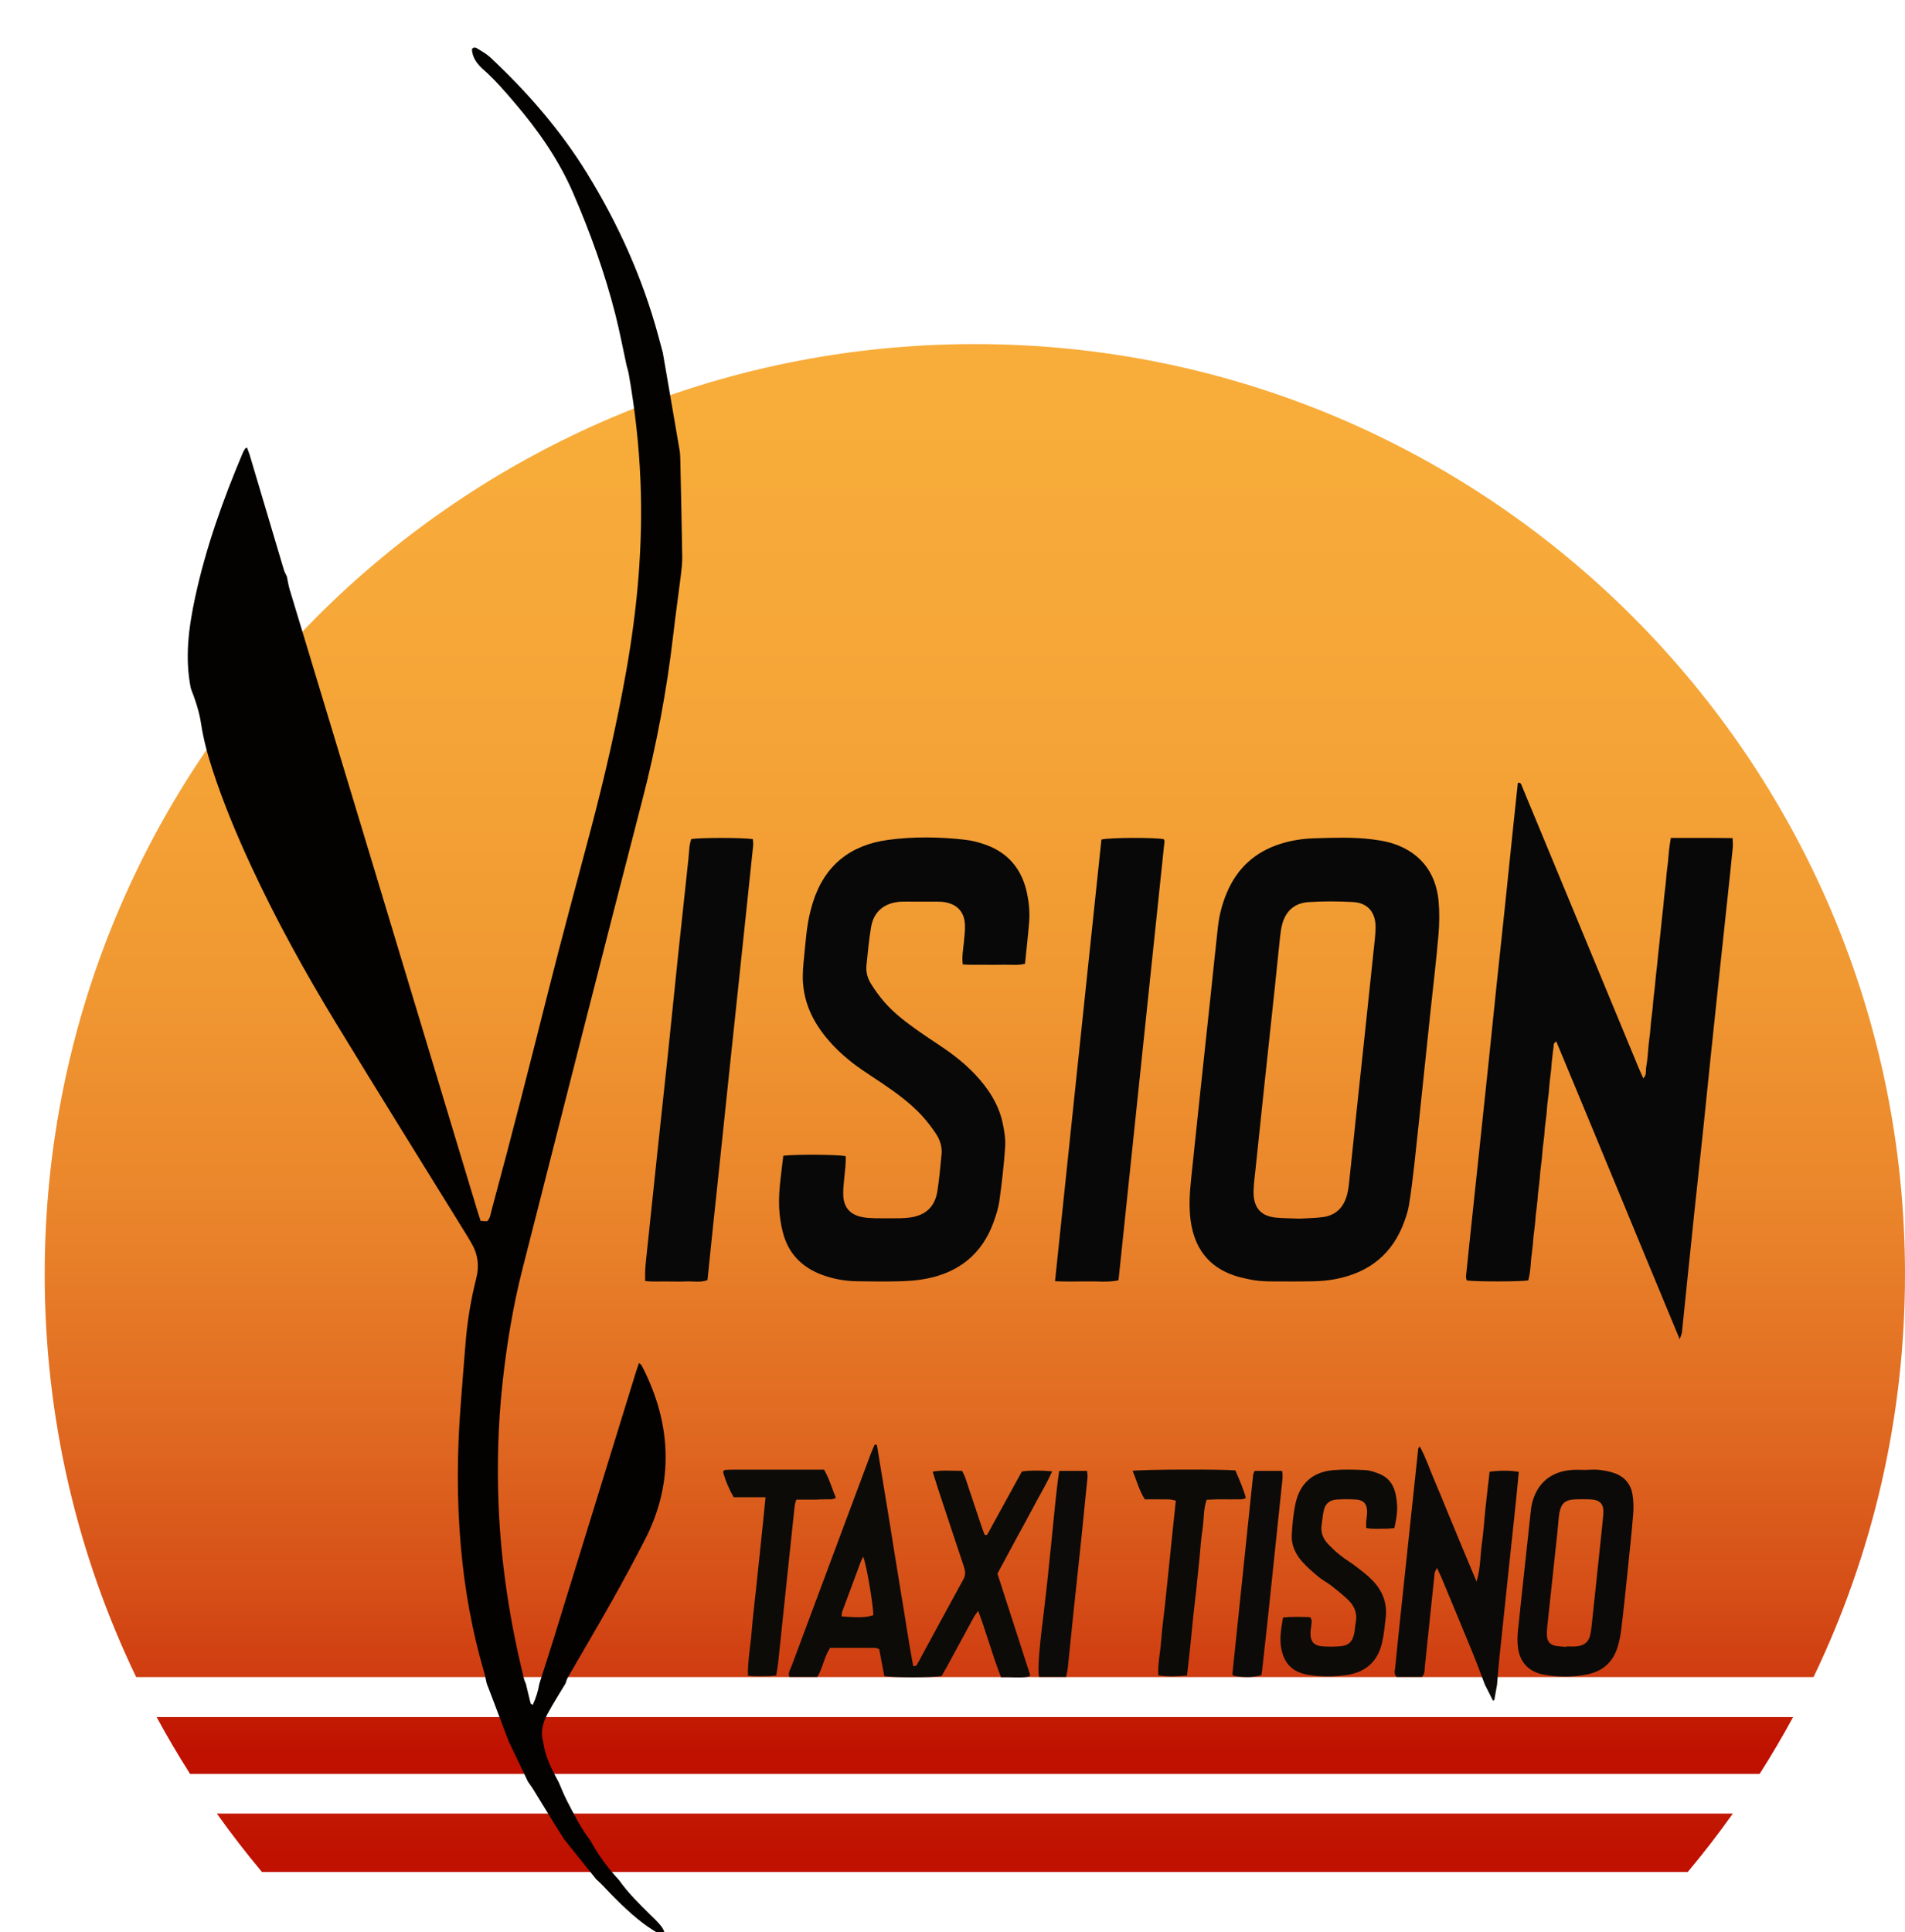 <?xml version="1.0" encoding="utf-8"?>
<!-- Generator: Adobe Illustrator 16.0.0, SVG Export Plug-In . SVG Version: 6.00 Build 0)  -->
<!DOCTYPE svg PUBLIC "-//W3C//DTD SVG 1.1//EN" "http://www.w3.org/Graphics/SVG/1.1/DTD/svg11.dtd">
<svg version="1.1" id="Layer_1" xmlns="http://www.w3.org/2000/svg" xmlns:xlink="http://www.w3.org/1999/xlink" x="0px" y="0px"
	 width="169.026px" height="171.394px" viewBox="0 0 169.026 171.394" enable-background="new 0 0 169.026 171.394"
	 xml:space="preserve">
<g>
	<defs>
		<path id="SVGID_1_" d="M19.238,160.884c1.269,1.781,2.604,3.512,4.006,5.184h126.504c1.402-1.672,2.738-3.403,4.006-5.184H19.238z
			"/>
	</defs>
	<clipPath id="SVGID_2_">
		<use xlink:href="#SVGID_1_"  overflow="visible"/>
	</clipPath>
	
		<linearGradient id="SVGID_3_" gradientUnits="userSpaceOnUse" x1="0.831" y1="850.814" x2="1.04" y2="850.814" gradientTransform="matrix(2.88 -816.48 -816.48 -2.88 694756.75 3307.029)">
		<stop  offset="0" style="stop-color:#BF1000"/>
		<stop  offset="0.051" style="stop-color:#BF1000"/>
		<stop  offset="0.141" style="stop-color:#CB300C"/>
		<stop  offset="0.267" style="stop-color:#D9571A"/>
		<stop  offset="0.397" style="stop-color:#E57726"/>
		<stop  offset="0.532" style="stop-color:#EE902F"/>
		<stop  offset="0.673" style="stop-color:#F4A136"/>
		<stop  offset="0.823" style="stop-color:#F8AC3A"/>
		<stop  offset="1" style="stop-color:#F9AF3B"/>
	</linearGradient>
	<polygon clip-path="url(#SVGID_2_)" fill="url(#SVGID_3_)" points="19.22,166.068 19.24,160.41 153.773,160.884 153.753,166.542 	
		"/>
</g>
<g>
	<defs>
		<path id="SVGID_4_" d="M3.966,113.054c0,12.797,2.916,24.913,8.116,35.723h148.828c5.2-10.81,8.116-22.926,8.116-35.723
			c0-45.58-36.95-82.53-82.53-82.53S3.966,67.474,3.966,113.054"/>
	</defs>
	<clipPath id="SVGID_5_">
		<use xlink:href="#SVGID_4_"  overflow="visible"/>
	</clipPath>
	
		<linearGradient id="SVGID_6_" gradientUnits="userSpaceOnUse" x1="0.765" y1="850.814" x2="0.978" y2="850.814" gradientTransform="matrix(2.88 -816.48 -816.48 -2.88 694756.25 3239.029)">
		<stop  offset="0" style="stop-color:#BF1000"/>
		<stop  offset="0.049" style="stop-color:#C92A0A"/>
		<stop  offset="0.128" style="stop-color:#D54E17"/>
		<stop  offset="0.215" style="stop-color:#E16C22"/>
		<stop  offset="0.31" style="stop-color:#EA852B"/>
		<stop  offset="0.415" style="stop-color:#F09832"/>
		<stop  offset="0.539" style="stop-color:#F5A537"/>
		<stop  offset="0.696" style="stop-color:#F8AD3A"/>
		<stop  offset="1" style="stop-color:#F9AF3B"/>
	</linearGradient>
	<polygon clip-path="url(#SVGID_5_)" fill="url(#SVGID_6_)" points="3.549,148.775 3.968,29.942 169.443,30.526 169.024,149.359 	
		"/>
</g>
<g>
	<defs>
		<path id="SVGID_7_" d="M13.896,152.325c0.931,1.717,1.92,3.398,2.967,5.039H156.13c1.046-1.641,2.036-3.322,2.967-5.039H13.896z"
			/>
	</defs>
	<clipPath id="SVGID_8_">
		<use xlink:href="#SVGID_7_"  overflow="visible"/>
	</clipPath>
	
		<linearGradient id="SVGID_9_" gradientUnits="userSpaceOnUse" x1="0.845" y1="850.814" x2="1.06" y2="850.814" gradientTransform="matrix(2.88 -816.48 -816.48 -2.88 694756.75 3322.029)">
		<stop  offset="0" style="stop-color:#BF1000"/>
		<stop  offset="0.123" style="stop-color:#BF1000"/>
		<stop  offset="0.166" style="stop-color:#C92A0A"/>
		<stop  offset="0.235" style="stop-color:#D54E17"/>
		<stop  offset="0.311" style="stop-color:#E16C22"/>
		<stop  offset="0.394" style="stop-color:#EA852B"/>
		<stop  offset="0.487" style="stop-color:#F09832"/>
		<stop  offset="0.596" style="stop-color:#F5A537"/>
		<stop  offset="0.733" style="stop-color:#F8AD3A"/>
		<stop  offset="1" style="stop-color:#F9AF3B"/>
	</linearGradient>
	<polygon clip-path="url(#SVGID_8_)" fill="url(#SVGID_9_)" points="13.878,157.364 13.897,151.813 159.115,152.325 
		159.095,157.877 	"/>
</g>
<g>
	<defs>
		<rect id="SVGID_10_" x="-4.346" y="-4.346" width="180.74" height="180.74"/>
	</defs>
	<clipPath id="SVGID_11_">
		<use xlink:href="#SVGID_10_"  overflow="visible"/>
	</clipPath>
	<path clip-path="url(#SVGID_11_)" fill="#030201" d="M25.447,51.127c0.085,0.395,0.142,0.798,0.259,1.184
		c2.277,7.54,4.563,15.077,6.841,22.616c3.27,10.822,6.535,21.645,9.803,32.467c0.087,0.291,0.184,0.578,0.294,0.919
		c0.201,0.009,0.395,0.019,0.58,0.027c0.273-0.275,0.296-0.624,0.384-0.946c1.767-6.521,3.431-13.069,5.081-19.621
		c1.194-4.74,2.483-9.457,3.73-14.184c1.222-4.63,2.296-9.295,3.136-14.011c0.999-5.603,1.508-11.245,1.271-16.94
		c-0.132-3.194-0.491-6.367-1.049-9.515c-0.042-0.233-0.119-0.46-0.18-0.69c-0.325-1.49-0.606-2.991-0.98-4.469
		c-0.943-3.726-2.244-7.331-3.772-10.857c-1.283-2.96-3.108-5.564-5.193-8c-0.861-1.006-1.72-2.012-2.717-2.894
		c-0.563-0.498-1.039-1.069-1.059-1.861c0.167-0.211,0.351-0.128,0.48-0.047c0.401,0.25,0.825,0.484,1.167,0.805
		c3.283,3.078,6.219,6.45,8.584,10.296c2.755,4.48,4.896,9.229,6.28,14.311c0.143,0.522,0.282,1.045,0.423,1.569
		c0.196,1.138,0.393,2.275,0.589,3.413c0.3,1.741,0.604,3.481,0.897,5.223c0.045,0.267,0.06,0.541,0.065,0.812
		c0.063,2.89,0.128,5.778,0.173,8.668c0.008,0.541-0.055,1.084-0.122,1.623c-0.216,1.753-0.469,3.503-0.672,5.258
		c-0.575,4.968-1.5,9.864-2.753,14.71c-3.581,13.842-7.099,27.701-10.623,41.559c-0.864,3.396-1.427,6.847-1.797,10.333
		c-0.375,3.524-0.471,7.056-0.33,10.592c0.21,5.246,1.004,10.412,2.269,15.506c0.033,0.13,0.101,0.252,0.152,0.377
		c0.138,0.583,0.275,1.166,0.42,1.746c0.011,0.042,0.087,0.069,0.188,0.144c0.295-0.614,0.479-1.241,0.592-1.892
		c0.412-1.293,0.835-2.583,1.236-3.88c2.445-7.917,4.885-15.835,7.328-23.752c0.08-0.257,0.173-0.51,0.273-0.805
		c0.105,0.092,0.199,0.138,0.237,0.212c1.336,2.571,2.137,5.288,2.127,8.204c-0.009,2.562-0.669,4.977-1.833,7.246
		c-0.946,1.844-1.93,3.668-2.946,5.474c-1.282,2.278-2.615,4.528-3.92,6.793c-0.083,0.144-0.117,0.318-0.173,0.478
		c-0.533,0.892-1.095,1.767-1.589,2.68c-0.42,0.776-0.67,1.61-0.401,2.51c0.164,1.312,0.759,2.458,1.378,3.595
		c0.245,0.555,0.461,1.124,0.741,1.661c0.624,1.196,1.219,2.413,2.056,3.485c0.693,1.292,1.561,2.459,2.556,3.533
		c0.803,1.14,1.796,2.108,2.781,3.083c0.264,0.262,0.542,0.513,0.782,0.795c0.239,0.279,0.482,0.569,0.5,1.048
		c-0.134-0.018-0.272,0-0.361-0.056c-0.542-0.344-1.093-0.679-1.602-1.068c-1.323-1.009-2.478-2.202-3.623-3.402
		c-0.162-0.169-0.339-0.324-0.51-0.485c-0.945-1.177-1.891-2.354-2.836-3.531c-0.269-0.426-0.542-0.849-0.807-1.278
		c-0.653-1.061-1.301-2.126-1.955-3.187c-0.14-0.226-0.301-0.439-0.453-0.657c-0.572-1.195-1.144-2.391-1.716-3.587
		c-0.479-1.266-0.957-2.533-1.436-3.799c-0.167-0.441-0.338-0.881-0.508-1.322c-0.074-0.329-0.132-0.664-0.227-0.987
		c-1.065-3.632-1.729-7.335-2.063-11.104c-0.374-4.212-0.347-8.421-0.019-12.633c0.146-1.864,0.283-3.728,0.441-5.591
		c0.161-1.899,0.469-3.778,0.94-5.625c0.275-1.082,0.162-2.088-0.383-3.049c-0.268-0.473-0.557-0.934-0.843-1.396
		c-3.75-6.074-7.532-12.127-11.239-18.226c-2.737-4.502-5.287-9.112-7.505-13.897c-1.287-2.776-2.465-5.595-3.416-8.506
		c-0.443-1.358-0.819-2.736-1.033-4.149c-0.164-1.084-0.514-2.106-0.907-3.119c-0.549-2.727-0.188-5.415,0.386-8.082
		c0.955-4.432,2.481-8.678,4.24-12.846c0.052-0.124,0.13-0.237,0.203-0.351c0.016-0.025,0.058-0.033,0.153-0.084
		c0.09,0.248,0.189,0.483,0.262,0.727c1.007,3.384,2.011,6.769,3.021,10.152C25.256,50.768,25.363,50.944,25.447,51.127"/>
	<path clip-path="url(#SVGID_11_)" fill="#0B0A08" d="M131.751,149.45c-0.363-0.946-0.71-1.899-1.094-2.836
		c-0.887-2.169-1.791-4.33-2.69-6.493c-0.128-0.308-0.274-0.607-0.468-1.033c-0.11,0.238-0.195,0.345-0.207,0.459
		c-0.293,2.77-0.578,5.541-0.869,8.311c-0.031,0.297,0.021,0.619-0.259,0.907h-2.241c-0.274-0.258-0.159-0.543-0.135-0.796
		c0.15-1.556,0.314-3.109,0.478-4.664c0.245-2.331,0.493-4.662,0.74-6.992c0.276-2.601,0.551-5.202,0.831-7.802
		c0.005-0.049,0.059-0.094,0.131-0.201c0.539,0.982,0.874,2.01,1.297,2.996c0.416,0.967,0.808,1.944,1.21,2.917
		c0.416,1.004,0.829,2.009,1.247,3.012c0.401,0.963,0.807,1.925,1.288,3.072c0.366-1.225,0.319-2.302,0.471-3.346
		c0.151-1.041,0.208-2.096,0.319-3.143c0.114-1.077,0.243-2.152,0.37-3.263c0.874-0.102,1.702-0.128,2.591,0.015
		c-0.086,0.888-0.163,1.727-0.25,2.564c-0.237,2.263-0.48,4.526-0.721,6.789c-0.25,2.365-0.504,4.729-0.748,7.094
		c-0.083,0.81-0.143,1.622-0.213,2.434c-0.08,0.458-0.159,0.917-0.244,1.375c-0.003,0.016-0.057,0.023-0.119,0.046
		C132.229,150.399,131.99,149.924,131.751,149.45"/>
	<path clip-path="url(#SVGID_11_)" fill="#080808" d="M148.248,74.336c1.894,0.004,3.653-0.012,5.482,0.013
		c0.007,0.328,0.041,0.589,0.015,0.844c-0.144,1.454-0.299,2.907-0.454,4.359c-0.241,2.264-0.485,4.527-0.726,6.791
		c-0.255,2.398-0.509,4.797-0.759,7.197c-0.236,2.264-0.461,4.529-0.699,6.793c-0.237,2.264-0.487,4.526-0.727,6.791
		c-0.229,2.163-0.452,4.325-0.675,6.488c-0.157,1.521-0.307,3.042-0.468,4.563c-0.016,0.152-0.089,0.298-0.198,0.639
		c-1.906-4.564-3.708-8.956-5.527-13.339c-1.806-4.351-3.595-8.709-5.422-13.077c-0.316,0.15-0.217,0.378-0.251,0.549
		c-0.046,0.233-0.064,0.471-0.092,0.707c-0.024,0.203-0.048,0.405-0.067,0.608s-0.027,0.407-0.048,0.61
		c-0.024,0.236-0.057,0.472-0.084,0.708c-0.024,0.203-0.05,0.405-0.069,0.608c-0.022,0.236-0.034,0.475-0.057,0.711
		c-0.02,0.203-0.05,0.405-0.075,0.607c-0.024,0.203-0.052,0.405-0.071,0.608c-0.022,0.237-0.033,0.475-0.056,0.711
		c-0.02,0.203-0.049,0.405-0.074,0.607c-0.024,0.202-0.052,0.404-0.072,0.607c-0.022,0.237-0.034,0.475-0.057,0.712
		c-0.02,0.203-0.048,0.405-0.072,0.607c-0.025,0.203-0.054,0.404-0.073,0.607c-0.023,0.236-0.035,0.475-0.057,0.711
		c-0.019,0.203-0.046,0.405-0.07,0.607c-0.028,0.236-0.059,0.472-0.083,0.709c-0.021,0.202-0.029,0.407-0.049,0.61
		c-0.019,0.203-0.044,0.405-0.068,0.607c-0.028,0.236-0.061,0.472-0.084,0.708c-0.021,0.203-0.029,0.407-0.048,0.61
		c-0.02,0.203-0.044,0.405-0.068,0.608c-0.027,0.236-0.061,0.472-0.086,0.708c-0.021,0.203-0.03,0.407-0.048,0.61
		c-0.02,0.203-0.042,0.405-0.067,0.607c-0.028,0.237-0.063,0.472-0.087,0.708c-0.021,0.203-0.029,0.407-0.049,0.61
		c-0.023,0.236-0.052,0.473-0.08,0.709c-0.024,0.203-0.053,0.404-0.073,0.607s-0.029,0.407-0.049,0.609
		c-0.022,0.237-0.044,0.474-0.081,0.709c-0.031,0.197-0.084,0.392-0.125,0.576c-0.843,0.118-4.447,0.124-5.449,0.007
		c-0.132-0.272-0.051-0.578-0.022-0.868c0.15-1.521,0.314-3.041,0.475-4.562c0.24-2.264,0.481-4.527,0.721-6.791
		c0.251-2.365,0.503-4.729,0.751-7.095c0.233-2.23,0.458-4.461,0.691-6.691c0.241-2.298,0.492-4.595,0.733-6.893
		c0.234-2.23,0.461-4.461,0.694-6.691c0.158-1.519,0.32-3.037,0.48-4.548c0.262-0.071,0.294,0.115,0.357,0.268
		c1.144,2.761,2.29,5.521,3.433,8.281c2.3,5.554,4.6,11.107,6.901,16.661c0.128,0.309,0.268,0.612,0.437,0.995
		c0.335-0.327,0.203-0.685,0.26-0.985c0.063-0.333,0.096-0.672,0.132-1.01c0.035-0.338,0.051-0.678,0.087-1.016
		c0.035-0.338,0.089-0.674,0.125-1.012s0.053-0.678,0.088-1.016c0.035-0.338,0.086-0.674,0.123-1.012
		c0.035-0.338,0.056-0.678,0.091-1.016c0.035-0.338,0.083-0.674,0.119-1.013c0.036-0.337,0.061-0.677,0.096-1.015
		c0.035-0.338,0.079-0.675,0.115-1.013c0.036-0.338,0.066-0.676,0.101-1.014s0.073-0.675,0.109-1.013s0.072-0.676,0.107-1.014
		s0.067-0.676,0.103-1.014s0.078-0.675,0.113-1.013c0.035-0.338,0.062-0.677,0.097-1.015c0.036-0.338,0.083-0.675,0.118-1.012
		c0.035-0.338,0.057-0.677,0.093-1.015c0.036-0.338,0.086-0.674,0.121-1.012c0.035-0.338,0.051-0.678,0.091-1.015
		C148.124,75.089,148.183,74.759,148.248,74.336"/>
	<path clip-path="url(#SVGID_11_)" fill="#080808" d="M114.455,113.684c-1.141-0.028-2.403,0.077-3.644-0.199
		c-0.298-0.066-0.598-0.125-0.892-0.206c-2.121-0.588-3.911-2.02-4.292-5.111c-0.146-1.187-0.067-2.376,0.056-3.561
		c0.255-2.467,0.516-4.933,0.779-7.398c0.31-2.905,0.625-5.809,0.935-8.713c0.224-2.094,0.434-4.189,0.667-6.282
		c0.117-1.051,0.385-2.068,0.8-3.043c0.919-2.161,2.494-3.595,4.737-4.309c0.981-0.312,1.991-0.463,3.007-0.494
		c1.696-0.051,3.397-0.121,5.09,0.086c0.505,0.062,1.013,0.136,1.503,0.265c2.599,0.682,4.198,2.524,4.44,5.207
		c0.091,1.01,0.075,2.041-0.012,3.052c-0.192,2.233-0.463,4.459-0.699,6.688c-0.232,2.196-0.46,4.392-0.691,6.587
		c-0.249,2.365-0.49,4.73-0.753,7.093c-0.131,1.18-0.282,2.36-0.467,3.533c-0.079,0.499-0.239,0.99-0.411,1.468
		c-1.032,2.88-3.1,4.534-6.076,5.118C117.217,113.723,115.893,113.673,114.455,113.684 M115.293,108.108
		c0.593-0.036,1.342-0.04,2.081-0.136c1.082-0.141,1.782-0.789,2.102-1.821c0.12-0.385,0.179-0.794,0.222-1.197
		c0.237-2.194,0.458-4.39,0.689-6.583c0.239-2.262,0.485-4.522,0.726-6.784c0.254-2.396,0.508-4.793,0.758-7.19
		c0.07-0.675,0.161-1.351,0.181-2.029c0.041-1.393-0.662-2.269-1.992-2.345c-1.319-0.076-2.651-0.079-3.969,0.007
		c-1.196,0.078-2.008,0.767-2.321,1.957c-0.095,0.358-0.149,0.73-0.189,1.101c-0.165,1.519-0.311,3.039-0.473,4.558
		c-0.308,2.902-0.624,5.804-0.933,8.707c-0.262,2.464-0.521,4.928-0.778,7.393c-0.067,0.642-0.157,1.284-0.171,1.927
		c-0.03,1.362,0.564,2.211,1.982,2.344C113.848,108.078,114.494,108.076,115.293,108.108"/>
	<path clip-path="url(#SVGID_11_)" fill="#080808" d="M69.5,102.527c1.219-0.133,4.727-0.109,5.53,0.035
		c0.045,0.593-0.051,1.192-0.106,1.793c-0.049,0.541-0.12,1.084-0.106,1.625c0.029,1.153,0.626,1.813,1.771,2.006
		c0.333,0.057,0.675,0.08,1.014,0.085c0.747,0.013,1.495,0.01,2.242,0.001c0.305-0.004,0.612-0.023,0.914-0.066
		c1.387-0.197,2.203-0.964,2.417-2.359c0.165-1.073,0.26-2.158,0.365-3.24c0.064-0.667-0.137-1.294-0.5-1.836
		c-0.395-0.589-0.83-1.162-1.315-1.678c-1.03-1.094-2.245-1.97-3.484-2.812c-0.589-0.4-1.192-0.783-1.779-1.188
		c-1.18-0.816-2.255-1.749-3.167-2.861c-1.171-1.429-1.935-3.041-2.053-4.899c-0.047-0.74,0.025-1.492,0.101-2.233
		c0.14-1.384,0.225-2.777,0.579-4.132c0.06-0.23,0.122-0.459,0.192-0.686c1.031-3.306,3.328-5.127,6.705-5.577
		c2.263-0.301,4.544-0.266,6.814-0.009c0.602,0.069,1.205,0.225,1.777,0.427c2.07,0.728,3.28,2.216,3.72,4.349
		c0.172,0.836,0.251,1.685,0.182,2.534c-0.099,1.216-0.239,2.428-0.367,3.692c-0.643,0.163-1.25,0.069-1.847,0.084
		c-0.611,0.017-1.223,0.007-1.835,0.003c-0.606-0.005-1.214,0.023-1.842-0.031c-0.09-0.711,0.044-1.343,0.102-1.979
		c0.047-0.506,0.112-1.017,0.094-1.523c-0.042-1.133-0.669-1.825-1.786-2.017c-0.266-0.045-0.541-0.047-0.813-0.049
		c-0.884-0.005-1.767-0.003-2.651-0.001c-0.204,0-0.408,0-0.611,0.02c-1.325,0.13-2.232,0.892-2.46,2.196
		c-0.198,1.136-0.296,2.29-0.418,3.438c-0.064,0.595,0.104,1.163,0.413,1.655c0.359,0.572,0.76,1.126,1.206,1.633
		c0.766,0.871,1.674,1.593,2.613,2.267c0.773,0.555,1.565,1.082,2.356,1.609c1.106,0.738,2.15,1.551,3.062,2.522
		c1.157,1.233,2.071,2.616,2.432,4.291c0.149,0.692,0.27,1.418,0.224,2.118c-0.104,1.591-0.289,3.179-0.506,4.76
		c-0.091,0.666-0.302,1.325-0.534,1.96c-1.023,2.797-3.06,4.42-5.95,4.982c-0.762,0.148-1.55,0.208-2.327,0.229
		c-1.257,0.036-2.515,0.017-3.772,0.001c-1.095-0.014-2.162-0.2-3.191-0.585c-1.777-0.667-2.963-1.897-3.44-3.74
		c-0.186-0.717-0.301-1.467-0.332-2.208C69.065,105.604,69.327,104.092,69.5,102.527"/>
	<path clip-path="url(#SVGID_11_)" fill="#080808" d="M97.727,74.475c0.834-0.18,4.679-0.189,5.527-0.03
		c0.025,0.062,0.077,0.125,0.071,0.183c-1.356,12.97-2.717,25.939-4.083,38.952c-0.97,0.201-1.917,0.078-2.854,0.098
		c-0.906,0.019-1.814,0.022-2.779-0.016C94.988,100.508,96.352,87.479,97.727,74.475"/>
	<path clip-path="url(#SVGID_11_)" fill="#080808" d="M61.326,74.435c0.912-0.136,4.584-0.132,5.475,0.007
		c0.009,0.181,0.044,0.377,0.025,0.568c-0.219,2.13-0.446,4.259-0.671,6.389c-0.243,2.298-0.486,4.596-0.729,6.895
		c-0.243,2.298-0.488,4.596-0.73,6.894c-0.231,2.198-0.459,4.395-0.69,6.592c-0.249,2.366-0.501,4.731-0.75,7.098
		c-0.163,1.554-0.322,3.109-0.485,4.68c-0.616,0.243-1.23,0.097-1.829,0.121c-0.611,0.025-1.224,0.011-1.836,0.004
		c-0.605-0.007-1.213,0.034-1.863-0.037c0-0.338-0.01-0.635,0.003-0.929c0.013-0.305,0.042-0.61,0.074-0.915
		c0.33-3.144,0.658-6.288,0.993-9.43c0.309-2.906,0.63-5.812,0.935-8.719c0.306-2.907,0.593-5.816,0.898-8.723
		c0.306-2.907,0.624-5.812,0.934-8.719c0.04-0.372,0.053-0.746,0.1-1.117C61.208,74.865,61.278,74.642,61.326,74.435"/>
	<path clip-path="url(#SVGID_11_)" fill="#0C0B08" d="M77.607,128.157c0.103,0.012,0.094,0.011,0.197,0.023
		c0.357,2.17,0.718,4.339,1.071,6.511c0.36,2.212,0.697,4.428,1.071,6.639c0.367,2.163,0.677,4.336,1.077,6.456
		c0.26,0.08,0.314-0.066,0.374-0.174c1.363-2.507,2.715-5.02,4.09-7.52c0.226-0.41,0.154-0.764,0.02-1.164
		c-0.757-2.253-1.501-4.51-2.247-6.767c-0.169-0.512-0.325-1.028-0.507-1.606c0.896-0.162,1.731-0.063,2.614-0.072
		c0.097,0.208,0.212,0.41,0.285,0.625c0.478,1.416,0.944,2.835,1.419,4.252c0.094,0.279,0.205,0.553,0.294,0.795
		c0.106,0.015,0.143,0.03,0.171,0.021c0.029-0.009,0.061-0.037,0.076-0.065c1.013-1.844,2.025-3.689,3.057-5.571
		c0.859-0.118,1.722-0.09,2.688-0.016c-0.5,1.122-1.104,2.1-1.635,3.114c-0.52,0.993-1.068,1.971-1.602,2.957
		c-0.548,1.014-1.093,2.029-1.62,3.007c0.98,3.032,1.94,6.001,2.897,8.971c0.008,0.024-0.023,0.062-0.062,0.156
		c-0.8,0.154-1.634,0.026-2.512,0.067c-0.763-1.93-1.275-3.9-2.032-5.882c-0.161,0.225-0.288,0.369-0.378,0.533
		c-0.798,1.461-1.588,2.926-2.383,4.389c-0.161,0.296-0.332,0.588-0.484,0.856c-0.841,0.134-4.096,0.143-5.081,0.01
		c-0.145-0.77-0.295-1.565-0.453-2.4c-0.107-0.037-0.23-0.114-0.354-0.115c-1.324-0.009-2.648-0.005-3.998-0.005
		c-0.54,0.803-0.655,1.785-1.135,2.583h-2.492c-0.13-0.392,0.098-0.681,0.21-0.984c1.622-4.36,3.25-8.718,4.877-13.076
		c0.712-1.909,1.423-3.818,2.139-5.726C77.364,128.7,77.491,128.431,77.607,128.157 M76.588,138.088
		c-0.113,0.243-0.177,0.359-0.223,0.482c-0.544,1.454-1.088,2.908-1.624,4.365c-0.051,0.141-0.048,0.301-0.07,0.456
		c1.539,0.129,2.233,0.1,2.822-0.11C77.449,142.172,76.903,138.927,76.588,138.088"/>
	<path clip-path="url(#SVGID_11_)" fill="#0B0A08" d="M140.817,130.389c0.373,0,0.752-0.04,1.119,0.01
		c0.467,0.063,0.943,0.147,1.381,0.312c0.858,0.325,1.39,0.982,1.534,1.882c0.09,0.563,0.106,1.152,0.059,1.722
		c-0.15,1.793-0.34,3.582-0.526,5.372c-0.172,1.654-0.341,3.309-0.547,4.959c-0.071,0.567-0.191,1.141-0.382,1.678
		c-0.434,1.217-1.339,1.953-2.589,2.208c-1.309,0.267-2.637,0.268-3.949,0.016c-1.298-0.25-2.086-1.115-2.236-2.437
		c-0.053-0.468-0.045-0.952,0.002-1.422c0.221-2.195,0.466-4.388,0.702-6.582c0.147-1.367,0.292-2.734,0.441-4.101
		c0.027-0.245,0.065-0.489,0.128-0.727c0.449-1.704,1.646-2.714,3.439-2.872c0.471-0.042,0.95-0.006,1.425-0.006V130.389z
		 M138.982,146.099c0.001-0.014,0.001-0.027,0.002-0.041c0.305,0,0.614,0.027,0.915-0.006c0.722-0.08,1.105-0.435,1.227-1.146
		c0.086-0.501,0.132-1.009,0.186-1.515c0.255-2.395,0.507-4.791,0.759-7.185c0.064-0.607,0.13-1.215,0.184-1.823
		c0.083-0.944-0.249-1.334-1.177-1.372c-0.44-0.018-0.883-0.018-1.323,0.001c-0.863,0.037-1.235,0.341-1.388,1.187
		c-0.091,0.499-0.105,1.011-0.16,1.517c-0.308,2.867-0.619,5.733-0.924,8.6c-0.028,0.27-0.045,0.543-0.029,0.813
		c0.028,0.465,0.267,0.767,0.72,0.867C138.302,146.069,138.646,146.067,138.982,146.099"/>
	<path clip-path="url(#SVGID_11_)" fill="#0C0B08" d="M123.722,135.562c-0.284,0.019-0.549,0.055-0.815,0.052
		c-0.538-0.005-1.081,0.045-1.686-0.057c0-0.222-0.011-0.413,0.003-0.602c0.019-0.271,0.078-0.541,0.079-0.81
		c0.004-0.725-0.309-1.079-1.025-1.121c-0.542-0.031-1.088-0.03-1.63,0c-0.692,0.039-1.066,0.363-1.205,1.025
		c-0.084,0.398-0.108,0.808-0.173,1.21c-0.107,0.655,0.098,1.215,0.538,1.682c0.348,0.37,0.719,0.724,1.116,1.04
		c0.451,0.358,0.956,0.648,1.411,1.002c0.509,0.394,1.028,0.788,1.472,1.25c0.865,0.901,1.287,1.992,1.145,3.254
		c-0.088,0.774-0.158,1.559-0.342,2.313c-0.397,1.623-1.465,2.556-3.123,2.793c-1.15,0.166-2.304,0.177-3.45-0.023
		c-1.356-0.237-2.095-0.984-2.353-2.328c-0.176-0.918,0.003-1.811,0.154-2.75c0.841-0.087,1.643-0.054,2.385-0.03
		c0.228,0.237,0.152,0.442,0.136,0.636c-0.022,0.271-0.081,0.54-0.083,0.81c-0.008,0.703,0.317,1.086,1.023,1.14
		c0.54,0.041,1.089,0.041,1.629-0.004c0.731-0.061,1.075-0.399,1.228-1.14c0.068-0.332,0.076-0.675,0.14-1.008
		c0.157-0.82-0.156-1.477-0.728-2.016c-0.468-0.441-0.975-0.845-1.484-1.239c-0.348-0.27-0.754-0.468-1.09-0.75
		c-0.518-0.435-1.042-0.877-1.484-1.385c-0.571-0.653-0.94-1.447-0.894-2.327c0.052-0.979,0.136-1.972,0.361-2.922
		c0.407-1.715,1.554-2.683,3.305-2.835c0.944-0.083,1.902-0.054,2.851-0.005c0.429,0.021,0.865,0.175,1.27,0.338
		c0.702,0.283,1.16,0.828,1.365,1.552c0.109,0.388,0.167,0.798,0.191,1.201C123.997,134.19,123.875,134.857,123.722,135.562"/>
	<path clip-path="url(#SVGID_11_)" fill="#0C0B08" d="M67.925,132.824h-2.827c-0.377-0.649-0.727-1.447-0.942-2.251
		c0.056-0.086,0.068-0.119,0.091-0.136c0.026-0.019,0.062-0.033,0.095-0.035c0.237-0.012,0.474-0.027,0.711-0.027
		c2.685-0.002,5.369-0.001,8.062-0.001c0.462,0.8,0.694,1.647,1.051,2.502c-0.331,0.194-0.638,0.117-0.924,0.13
		c-0.271,0.013-0.544,0.002-0.816,0.03h-0.918h-0.853c-0.057,0.2-0.127,0.385-0.148,0.576c-0.276,2.568-0.545,5.137-0.814,7.705
		c-0.216,2.062-0.428,4.124-0.648,6.185c-0.04,0.368-0.112,0.733-0.174,1.132c-0.266,0.025-0.498,0.066-0.729,0.063
		c-0.571-0.005-1.146,0.042-1.78-0.045c-0.027-1.329,0.226-2.591,0.326-3.862c0.105-1.321,0.269-2.637,0.408-3.955
		c0.135-1.285,0.269-2.569,0.405-3.853C67.634,135.704,67.773,134.425,67.925,132.824"/>
	<path clip-path="url(#SVGID_11_)" fill="#0C0B08" d="M105.321,148.646c-0.9,0.073-1.699,0.113-2.55-0.028
		c-0.05-1.057,0.186-2.056,0.256-3.065c0.073-1.05,0.224-2.095,0.336-3.143c0.109-1.014,0.212-2.028,0.317-3.042
		c0.108-1.048,0.215-2.096,0.323-3.145c0.105-1.012,0.212-2.024,0.325-3.097c-0.22-0.043-0.404-0.107-0.59-0.111
		c-0.712-0.012-1.425-0.005-2.159-0.005c-0.515-0.797-0.721-1.682-1.088-2.528c0.848-0.132,7.891-0.156,9.122-0.038
		c0.327,0.764,0.681,1.556,0.933,2.442c-0.318,0.182-0.624,0.107-0.912,0.12c-0.271,0.012-0.544,0.002-0.816,0.002
		c-0.307,0-0.613-0.004-0.918,0.002c-0.268,0.006-0.536,0.023-0.835,0.038c-0.311,0.866-0.23,1.762-0.37,2.623
		c-0.135,0.837-0.178,1.689-0.263,2.535c-0.089,0.879-0.176,1.759-0.271,2.638c-0.091,0.845-0.196,1.688-0.285,2.533
		c-0.093,0.879-0.171,1.759-0.263,2.638C105.524,146.857,105.426,147.699,105.321,148.646"/>
	<path clip-path="url(#SVGID_11_)" fill="#0C0B09" d="M94.592,148.764h-2.405c-0.132-0.784,0.027-2.581,0.467-6.104
		c0.252-2.024,0.443-4.057,0.656-6.086c0.213-2.021,0.372-4.049,0.669-6.088h2.469c0.016,0.188,0.062,0.38,0.044,0.566
		c-0.174,1.794-0.355,3.587-0.542,5.38c-0.237,2.266-0.484,4.532-0.722,6.798c-0.163,1.556-0.314,3.113-0.479,4.669
		C94.723,148.167,94.655,148.43,94.592,148.764"/>
	<path clip-path="url(#SVGID_11_)" fill="#0C0B09" d="M111.317,130.486h2.439c0.092,0.429,0.023,0.829-0.018,1.221
		c-0.403,3.886-0.811,7.771-1.222,11.656c-0.172,1.621-0.355,3.242-0.535,4.862c-0.015,0.133-0.044,0.265-0.065,0.385
		c-0.69,0.208-1.617,0.224-2.495,0.048c-0.025-0.061-0.078-0.124-0.071-0.182c0.608-5.879,1.222-11.758,1.838-17.636
		C111.199,130.746,111.255,130.654,111.317,130.486"/>
</g>
</svg>
